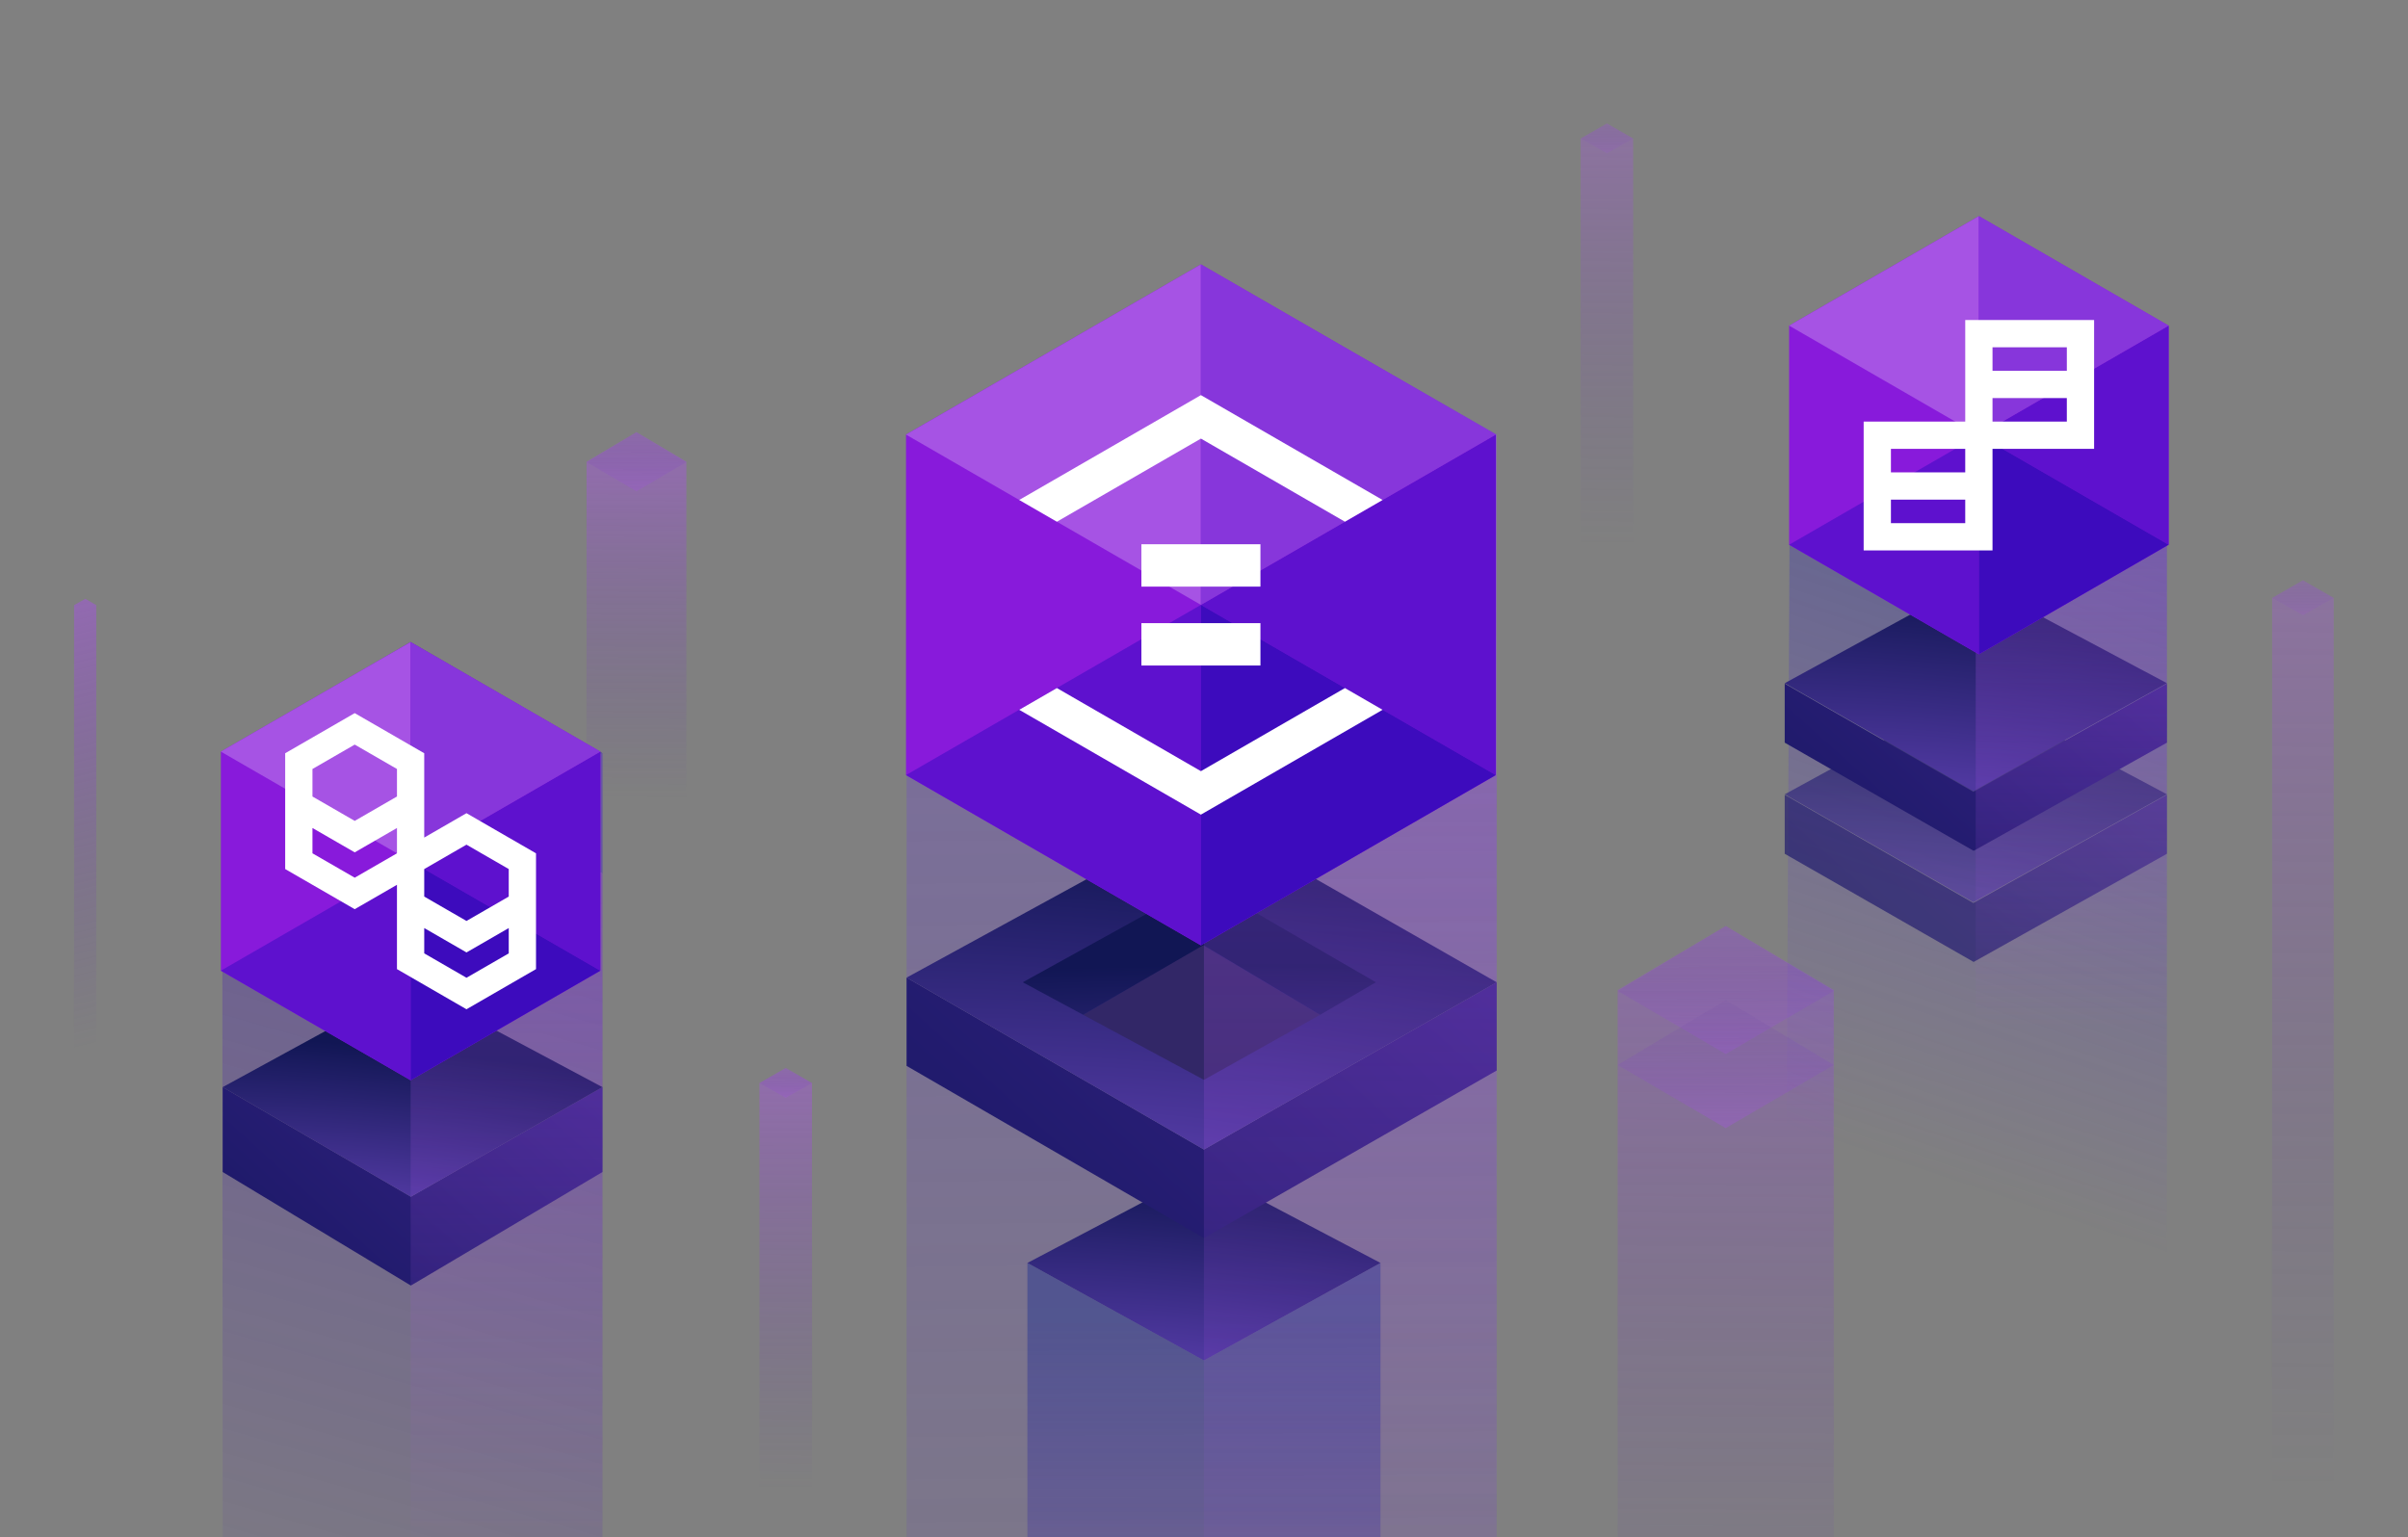 <svg viewBox="0 0 390 249" fill="none" xmlns="http://www.w3.org/2000/svg"><rect x="0" y="0" width="390" height="249" fill="#808080" stroke="none"/><g clip-path="url(#a)"><path d="m13.82 97 1.772 1.026v94.163H12V98.027L13.82 97Z" fill="url(#b)" fill-opacity=".5"/><g opacity=".7"><path opacity=".6" d="M111.164 136.453V74.789L103.082 70 95 74.79v61.663h16.164Z" fill="url(#c)"/><path opacity=".6" d="m95 74.857 8.082 4.722 8.082-4.722L103.082 70 95 74.857Z" fill="url(#d)"/></g><g opacity=".7"><path opacity=".6" d="M131.511 265.238v-89.791L127.255 173 123 175.447v89.791h8.511Z" fill="url(#e)"/><path opacity=".6" d="m123 175.447 4.255 2.379 4.256-2.379-4.256-2.447-4.255 2.447Z" fill="url(#f)"/></g><g opacity=".5"><path opacity=".6" d="M377.965 248.747V96.865L372.982 94 368 96.865v151.882h9.965Z" fill="url(#g)"/><path opacity=".6" d="m368 96.865 4.982 2.785 4.983-2.785L372.982 94 368 96.865Z" fill="url(#h)"/></g><path opacity=".6" d="M66.5 104 36 122l.068 128.08h61.508V122L66.5 104Z" fill="url(#i)"/><path d="m66.545 193.852 31.027-17.751v13.754l-31.027 18.389-30.48-18.392v-13.751l30.48 17.751Z" fill="url(#j)"/><path d="m97.572 176.103-31.028 17.751-30.48-17.751 30.379-16.593 31.13 16.593Z" fill="url(#k)"/><path opacity=".6" fill-rule="evenodd" clip-rule="evenodd" d="M66.505 249V139.668l31.07-17.755v127.381L66.506 249Z" fill="url(#l)"/><path opacity=".6" d="M146.834 250.57V70.323l48.16-27.09 47.408 27.09V250.57h-95.568Z" fill="url(#m)"/><path d="m223.587 204.583-28.595 15.803-28.596-15.803 28.596-15.05 28.595 15.05Z" fill="url(#n)"/><path opacity=".5" d="m223.587 204.582-28.595 15.803-28.596-15.802v64.005h57.191v-64.006Z" fill="url(#o)"/><path d="m194.991 186.205 47.408-27.09v14.297l-47.408 27.141-48.161-27.893v-14.298l48.161 27.843Z" fill="url(#p)"/><path d="m242.399 159.118-47.408 27.09-48.161-27.843 48.161-26.338 47.408 27.091Z" fill="url(#q)"/><path d="m213.804 164.386-18.813 10.535-19.565-10.535 19.34-11.287 19.038 11.287Z" fill="#322767"/><path d="m213.806 164.384-18.901-11.288-19.477 11.288-9.782-5.268 29.259-16.178 27.931 16.178-9.03 5.268Z" fill="url(#r)"/><path opacity=".6" fill-rule="evenodd" clip-rule="evenodd" d="M194.991 268.479V97.457l47.408-27.137V268.48h-47.408Z" fill="url(#s)"/><path d="M242.262 70.402v55.153L194.5 153.137l-47.763-27.582V70.402l47.763-27.57 47.762 27.57Z" fill="#881ADB"/><path d="m194.5 42.83-47.763 27.572L194.5 97.984V42.83Z" fill="#A653E4"/><path d="m194.5 97.981-47.763 27.571 47.763 27.583V97.982" fill="#5E11CE"/><path d="m242.261 70.401-47.762 27.583 47.762 27.57V70.401Z" fill="#5E11CE"/><path d="M194.499 42.83v55.153l47.762-27.581-47.762-27.571" fill="#8736DB"/><path d="M194.499 97.983v55.152l47.762-27.582-47.762-27.57" fill="#3D0BBD"/><path d="m194.5 71.048 23.324 13.462 6.099-3.523L194.5 64.006l-29.424 16.98 6.1 3.524L194.5 71.048ZM194.498 124.918l-23.324-13.462-6.099 3.523 29.423 16.981 29.424-16.981-6.099-3.523-23.325 13.462ZM204.14 100.943h-19.281v6.864h19.281v-6.864ZM204.14 88.16h-19.281v6.864h19.281v-6.865Z" fill="#fff"/><g opacity=".7"><path opacity=".6" d="M297 249.889V160.37L279.5 150 262 160.37v89.519h35Z" fill="url(#t)"/><path opacity=".6" d="m262 160.517 17.499 10.224L297 160.517 279.499 150 262 160.517Z" fill="url(#u)"/><path opacity=".6" d="m262 172.517 17.499 10.224L297 172.517 279.499 162 262 172.517Z" fill="url(#v)"/></g><path opacity=".5" d="m320.5 35.499-30.5 17.5-.949 196.175h61.899l-.001-196.175L320.5 35.5Z" fill="url(#w)"/><g opacity=".7"><path d="m319.6 146.267 31.352-17.523v9.558l-31.3 17.523-30.599-17.523v-9.558l30.547 17.523Z" fill="url(#x)"/><path d="m319.6 146.153-30.547-17.484 30.547-16.69 31.352 16.69-31.352 17.484Z" fill="url(#y)"/></g><path d="m319.6 128.267 31.352-17.523v9.558l-31.3 17.523-30.599-17.523v-9.558l30.547 17.523Z" fill="url(#z)"/><path d="m319.6 128.153-30.547-17.484 30.547-16.69 31.352 16.69-31.352 17.484Z" fill="url(#A)"/><path opacity=".8" fill-rule="evenodd" clip-rule="evenodd" d="m319.959 248.688.04-177.15 30.949-17.731v194.881h-30.989Z" fill="url(#B)"/><path d="M351.232 52.754V88.24L320.5 105.988l-30.731-17.747V52.754l30.731-17.74 30.732 17.74Z" fill="#881ADB"/><path d="m320.5 35.013-30.731 17.74L320.5 70.5V35.013Z" fill="#A653E4"/><path d="m320.5 70.5-30.731 17.74 30.731 17.747V70.5M351.232 52.753 320.5 70.5l30.732 17.74V52.752Z" fill="#5E11CE"/><path d="M320.5 35.013V70.5l30.732-17.747-30.732-17.74" fill="#8736DB"/><path d="M320.5 70.5v35.487l30.732-17.747L320.5 70.5" fill="#3D0BBD"/><path d="M339.161 51.839h-20.87v16.453h-16.453v20.87h20.87V72.707h16.453v-20.87Zm-4.417 4.416v3.81h-12.036v-3.81h12.036Zm-28.489 28.49v-3.81h12.036v3.81h-12.036Zm12.036-8.227h-12.036v-3.81h12.036v3.81Zm4.417-8.226v-3.81h12.036v3.81h-12.036Z" fill="#fff"/><g opacity=".5"><path opacity=".6" d="M264.511 112.238V22.447L260.255 20 256 22.447v89.791h8.511Z" fill="url(#C)"/><path opacity=".6" d="m256 22.447 4.255 2.379 4.256-2.38L260.255 20 256 22.447Z" fill="url(#D)"/></g><path d="M97.232 121.754v35.487L66.5 174.988 35.77 157.241v-35.487l30.731-17.74 30.732 17.74Z" fill="#881ADB"/><path d="m66.5 104.013-30.731 17.74L66.5 139.5v-35.487Z" fill="#A653E4"/><path d="M66.5 139.5 35.77 157.24 66.5 174.987V139.5M97.232 121.753 66.5 139.5l30.732 17.74V121.753Z" fill="#5E11CE"/><path d="M66.5 104.013V139.5l30.732-17.747-30.732-17.74" fill="#8736DB"/><path d="M66.5 139.5v35.487l30.732-17.748L66.5 139.5" fill="#3D0BBD"/><path d="m75.552 131.726-6.844 3.95v-13.66l-11.26-6.499-11.26 6.499v18.759l11.26 6.503 6.844-3.952v13.659l11.26 6.502 11.26-6.502v-18.759l-11.26-6.5Zm6.843 9.049v4.458l-6.843 3.95-6.844-3.95v-4.457l6.844-3.951 6.843 3.95ZM57.45 120.616l6.843 3.95v4.458l-6.843 3.95-6.844-3.949v-4.459l6.844-3.95Zm0 21.561-6.844-3.951v-4.102l6.844 3.949 6.843-3.949v4.101l-6.843 3.952Zm18.103 16.21-6.844-3.952v-4.102l6.844 3.95 6.844-3.95v4.102l-6.844 3.952Z" fill="#fff"/></g><defs><linearGradient id="b" x1="13.796" y1="96.11" x2="42.029" y2="209.643" gradientUnits="userSpaceOnUse"><stop offset="0" stop-color="#A653E4"/><stop offset=".609" stop-color="#5D32A6" stop-opacity="0"/></linearGradient><linearGradient id="c" x1="104.875" y1="76.9" x2="104.426" y2="140.598" gradientUnits="userSpaceOnUse"><stop offset="0" stop-color="#A653E4"/><stop offset=".822" stop-color="#5D32A6" stop-opacity="0"/></linearGradient><linearGradient id="d" x1="103.048" y1="67.753" x2="103.114" y2="80.001" gradientUnits="userSpaceOnUse"><stop stop-color="#5D32A6" stop-opacity="0"/><stop offset="1" stop-color="#A653E4"/></linearGradient><linearGradient id="e" x1="128.2" y1="176.617" x2="127.596" y2="262.521" gradientUnits="userSpaceOnUse"><stop offset="0" stop-color="#A653E4"/><stop offset=".75" stop-color="#5D32A6" stop-opacity="0"/></linearGradient><linearGradient id="f" x1="127.237" y1="171.868" x2="127.269" y2="178.038" gradientUnits="userSpaceOnUse"><stop stop-color="#5D32A6" stop-opacity="0"/><stop offset="1" stop-color="#A653E4"/></linearGradient><linearGradient id="g" x1="374.088" y1="98.235" x2="372.757" y2="287.747" gradientUnits="userSpaceOnUse"><stop offset="0" stop-color="#A653E4"/><stop offset=".75" stop-color="#5D32A6" stop-opacity="0"/></linearGradient><linearGradient id="h" x1="372.961" y1="92.675" x2="372.999" y2="99.899" gradientUnits="userSpaceOnUse"><stop stop-color="#5D32A6" stop-opacity="0"/><stop offset="1" stop-color="#A653E4"/></linearGradient><linearGradient id="i" x1="71.422" y1="133.94" x2="4.544" y2="366.781" gradientUnits="userSpaceOnUse"><stop stop-color="#2A3791"/><stop offset="0" stop-color="#3D0BBD" stop-opacity=".53"/><stop offset=".634" stop-color="#3D0BBD" stop-opacity="0"/></linearGradient><linearGradient id="j" x1="18.856" y1="195.855" x2="66.196" y2="143.426" gradientUnits="userSpaceOnUse"><stop stop-color="#2C1A6B"/><stop offset="0" stop-color="#171762"/><stop offset="1" stop-color="#3B258A"/></linearGradient><linearGradient id="l" x1="83.122" y1="130.108" x2="83.122" y2="257.901" gradientUnits="userSpaceOnUse"><stop stop-color="#A653E4" stop-opacity=".54"/><stop offset="1" stop-color="#A653E4" stop-opacity="0"/></linearGradient><linearGradient id="m" x1="192.305" y1="71.735" x2="199.661" y2="815.152" gradientUnits="userSpaceOnUse"><stop stop-color="#7143E6" stop-opacity=".53"/><stop offset=".376" stop-color="#501ECF" stop-opacity="0"/></linearGradient><linearGradient id="o" x1="205.286" y1="214.328" x2="205.286" y2="449.339" gradientUnits="userSpaceOnUse"><stop stop-color="#2A3791"/><stop offset=".346" stop-color="#3D0BBD" stop-opacity="0"/></linearGradient><linearGradient id="p" x1="121.679" y1="187.062" x2="194.75" y2="106.637" gradientUnits="userSpaceOnUse"><stop stop-color="#2C1A6B"/><stop offset="0" stop-color="#171762"/><stop offset="1" stop-color="#3B258A"/></linearGradient><linearGradient id="s" x1="220.354" y1="98.054" x2="220.354" y2="290.052" gradientUnits="userSpaceOnUse"><stop stop-color="#A653E4" stop-opacity=".54"/><stop offset="1" stop-color="#A653E4" stop-opacity="0"/></linearGradient><linearGradient id="t" x1="283.384" y1="137.5" x2="282.217" y2="302.862" gradientUnits="userSpaceOnUse"><stop offset="0" stop-color="#A653E4"/><stop offset=".822" stop-color="#5D32A6" stop-opacity="0"/></linearGradient><linearGradient id="u" x1="279.426" y1="145.134" x2="279.57" y2="171.654" gradientUnits="userSpaceOnUse"><stop stop-color="#5D32A6" stop-opacity="0"/><stop offset="1" stop-color="#A653E4"/></linearGradient><linearGradient id="v" x1="279.426" y1="157.134" x2="279.57" y2="183.654" gradientUnits="userSpaceOnUse"><stop stop-color="#5D32A6" stop-opacity="0"/><stop offset="1" stop-color="#A653E4"/></linearGradient><linearGradient id="w" x1="326.345" y1="38.007" x2="278.76" y2="178.945" gradientUnits="userSpaceOnUse"><stop offset=".139" stop-color="#2A3791"/><stop offset="1" stop-color="#6C37F3" stop-opacity="0"/></linearGradient><linearGradient id="x" x1="271.213" y1="146.919" x2="318.815" y2="93.729" gradientUnits="userSpaceOnUse"><stop stop-color="#2C1A6B"/><stop offset="0" stop-color="#171762"/><stop offset="1" stop-color="#3B258A"/></linearGradient><linearGradient id="z" x1="271.213" y1="128.919" x2="318.815" y2="75.729" gradientUnits="userSpaceOnUse"><stop stop-color="#2C1A6B"/><stop offset="0" stop-color="#171762"/><stop offset="1" stop-color="#3B258A"/></linearGradient><linearGradient id="B" x1="334.893" y1="63.5" x2="334.893" y2="190.5" gradientUnits="userSpaceOnUse"><stop stop-color="#A653E4" stop-opacity=".54"/><stop offset=".812" stop-color="#A653E4" stop-opacity="0"/></linearGradient><linearGradient id="C" x1="261.2" y1="23.617" x2="260.596" y2="109.521" gradientUnits="userSpaceOnUse"><stop offset="0" stop-color="#A653E4"/><stop offset=".75" stop-color="#5D32A6" stop-opacity="0"/></linearGradient><linearGradient id="D" x1="260.237" y1="18.868" x2="260.269" y2="25.038" gradientUnits="userSpaceOnUse"><stop stop-color="#5D32A6" stop-opacity="0"/><stop offset="1" stop-color="#A653E4"/></linearGradient><radialGradient id="k" cx="0" cy="0" r="1" gradientUnits="userSpaceOnUse" gradientTransform="matrix(4.292 -40.388 187.694 19.945 63.85 195.482)"><stop offset=".046" stop-color="#4F389F"/><stop offset=".629" stop-color="#111654"/></radialGradient><radialGradient id="n" cx="0" cy="0" r="1" gradientUnits="userSpaceOnUse" gradientTransform="rotate(-83.944 219.173 3.382) scale(38.175 177.201)"><stop offset=".046" stop-color="#4F389F"/><stop offset=".805" stop-color="#111654"/></radialGradient><radialGradient id="q" cx="0" cy="0" r="1" gradientUnits="userSpaceOnUse" gradientTransform="rotate(-83.937 199.541 -12.567) scale(62.469 290.303)"><stop offset=".046" stop-color="#4F389F"/><stop offset=".805" stop-color="#111654"/></radialGradient><radialGradient id="r" cx="0" cy="0" r="1" gradientUnits="userSpaceOnUse" gradientTransform="rotate(-90.104 193.436 -2.71) scale(52.318 246.743)"><stop offset=".046" stop-color="#4F389F"/><stop offset=".656" stop-color="#111654"/></radialGradient><radialGradient id="y" cx="0" cy="0" r="1" gradientUnits="userSpaceOnUse" gradientTransform="matrix(4.185 -40.511 189.878 19.614 316.996 146.427)"><stop offset=".046" stop-color="#4F389F"/><stop offset=".805" stop-color="#111654"/></radialGradient><radialGradient id="A" cx="0" cy="0" r="1" gradientUnits="userSpaceOnUse" gradientTransform="matrix(4.185 -40.511 189.878 19.614 316.996 128.427)"><stop offset=".046" stop-color="#4F389F"/><stop offset=".805" stop-color="#111654"/></radialGradient><clipPath id="a"><path fill="#fff" d="M0 0h390v249H0z"/></clipPath></defs></svg>